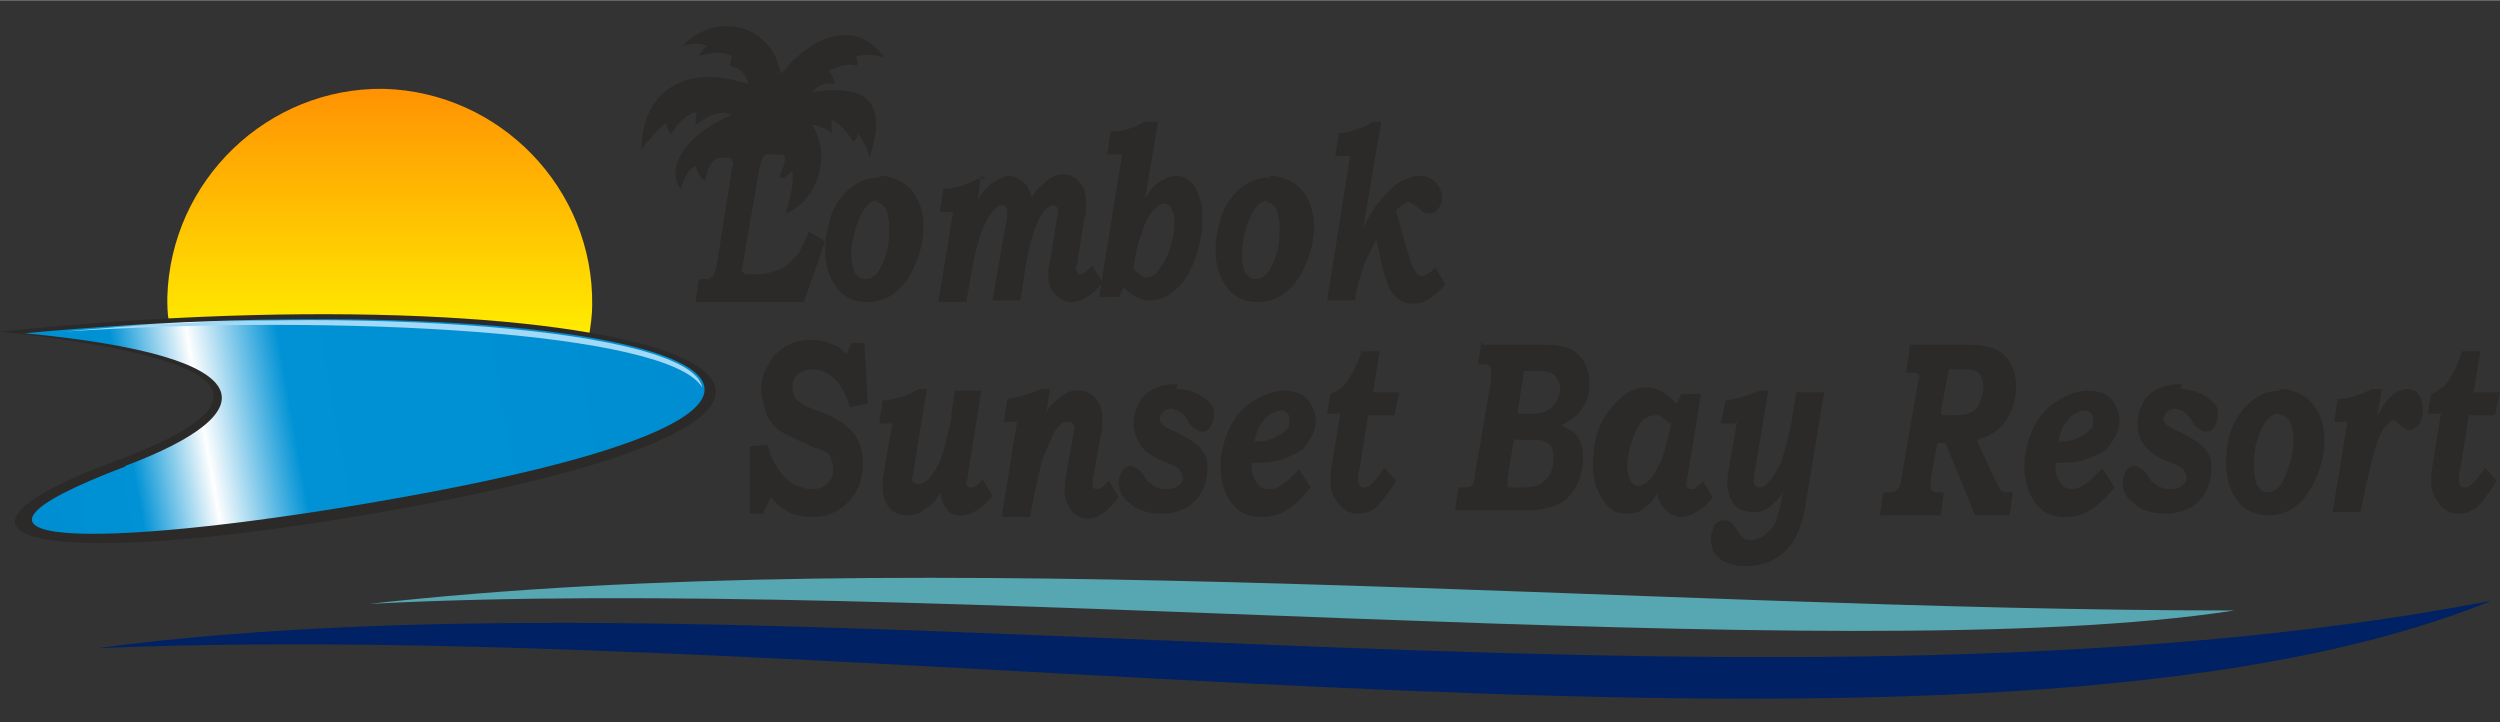 <?xml version="1.0" encoding="UTF-8"?>
<!DOCTYPE svg PUBLIC "-//W3C//DTD SVG 1.1//EN" "http://www.w3.org/Graphics/SVG/1.1/DTD/svg11.dtd">
<!-- Creator: CorelDRAW X5 -->
<svg xmlns="http://www.w3.org/2000/svg" xml:space="preserve" width="15.24mm" height="4.403mm" style="shape-rendering:geometricPrecision; text-rendering:geometricPrecision; image-rendering:optimizeQuality; fill-rule:evenodd; clip-rule:evenodd"
viewBox="0 0 1524 440"
 xmlns:xlink="http://www.w3.org/1999/xlink">
 <rect x="0" y="0" width="1524" height="440" fill="#333333" stroke="none"/>
 <defs>
  <style type="text/css">
   <![CDATA[
    .fil4 {fill:#2B2A29}
    .fil2 {fill:#57A7B3}
    .fil6 {fill:#A2D9F7}
    .fil1 {fill:#002164}
    .fil0 {fill:#2B2A29;fill-rule:nonzero}
    .fil3 {fill:url(#id0)}
    .fil5 {fill:url(#id1)}
   ]]>
  </style>
  <linearGradient id="id0" gradientUnits="userSpaceOnUse" x1="231.95" y1="53.99" x2="231.95" y2="205.25">
   <stop offset="0" style="stop-color:#FF9203"/>
   <stop offset="1" style="stop-color:#FFED00"/>
  </linearGradient>
  <linearGradient id="id1" gradientUnits="userSpaceOnUse" x1="13.73" y1="296.06" x2="431.07" y2="222.48">
   <stop offset="0" style="stop-color:#008DD2"/>
   <stop offset="0.161" style="stop-color:#0092D5"/>
   <stop offset="0.271" style="stop-color:#FEFEFE"/>
   <stop offset="0.4" style="stop-color:#0092D5"/>
   <stop offset="1" style="stop-color:#008DD2"/>
  </linearGradient>
 </defs>
 <g id="Ebene_x0020_1">
  <g id="_369924632">
   <g>
    <path class="fil0" d="M536 107c7,0 14,3 19,8 5,6 8,13 8,23 0,8 -2,16 -5,23 -3,7 -7,13 -12,17 -5,4 -11,6 -17,6 -8,0 -15,-3 -19,-9 -5,-6 -7,-14 -7,-23 0,-8 2,-15 4,-22 3,-7 7,-12 12,-16 5,-4 11,-6 17,-6zm-63 -13l-4 0c-1,0 -2,0 -2,0 -1,1 -2,1 -2,2 -1,1 -1,3 -2,6l-10 58c0,2 -1,4 -1,4 0,1 0,1 1,2 0,0 1,1 3,1l3 0c5,0 8,0 10,-1 4,-1 7,-2 10,-4 3,-2 5,-5 8,-8 2,-4 4,-8 6,-13l10 6 -13 37 -66 0 2 -14 3 0c2,0 4,0 4,-1 1,0 2,-1 2,-2 1,-1 1,-3 2,-6l9 -57c0,-2 1,-4 1,-4 0,-1 0,-2 -1,-3 0,-1 -1,-1 -3,-1l-4 0c-5,1 -8,6 -9,14 -2,0 -4,-3 -6,-9 -3,1 -7,6 -9,14 -10,-13 4,-34 31,-45 -5,-3 -13,-1 -22,6 0,-3 0,-6 1,-8 -5,1 -11,5 -16,14 -1,-1 -2,-4 -3,-7 -4,3 -9,8 -15,16 0,-31 22,-54 65,-40 -1,-6 -5,-10 -11,-11 0,-2 1,-4 1,-6 -6,-3 -13,-2 -20,0 2,-3 3,-5 5,-6 -3,-2 -9,-2 -15,0 18,-20 54,-16 60,17 22,-27 48,-32 63,-10 -6,-2 -12,-2 -17,-1 1,3 1,5 0,6 -4,-2 -10,0 -17,3 2,2 3,4 4,8 -6,-1 -11,1 -14,5 32,-5 47,5 35,40 0,-1 -1,-6 -7,-15 0,2 -1,4 -3,5 -4,-6 -8,-11 -13,-13 0,3 0,5 0,8 -4,-3 -8,-5 -12,-5 13,20 2,47 -16,54 3,-10 5,-19 4,-26 -4,4 -6,5 -8,4 3,-7 5,-13 2,-14zm62 28c-2,0 -5,1 -7,4 -2,2 -4,6 -6,12 -2,6 -3,11 -3,17 0,5 1,8 2,11 2,2 3,4 6,4 3,0 5,-1 7,-3 2,-2 4,-6 6,-12 2,-5 2,-11 2,-17 0,-5 -1,-8 -2,-11 -2,-2 -3,-4 -6,-4zm63 -15l-2 15c2,-4 5,-7 7,-9 2,-2 4,-3 6,-4 2,-1 4,-2 6,-2 2,0 4,1 6,2 2,1 4,3 5,4 1,2 2,4 3,7 2,-3 3,-5 6,-7 2,-2 4,-4 6,-5 2,-1 4,-2 7,-2 4,0 8,2 10,5 3,3 4,7 4,12 0,2 0,3 0,5 0,1 0,2 -1,5l-4 25c0,3 -1,4 -1,5 0,1 0,2 1,3 0,1 1,1 2,1 1,0 1,0 2,-1 2,-1 3,-3 5,-4l6 10c-6,8 -13,12 -19,12 -4,0 -7,-2 -10,-5 -3,-3 -4,-7 -4,-11 0,-2 0,-5 1,-8l4 -25c0,-3 1,-5 1,-6 0,-1 0,-3 -1,-3 -1,-1 -2,-1 -2,-1 -2,0 -3,1 -5,3 -3,3 -5,8 -7,14 -2,6 -4,15 -6,28l-2 13 -17 0 8 -46c1,-4 1,-6 1,-7 0,-1 0,-3 -1,-4 -1,-1 -2,-1 -3,-1 -1,0 -1,0 -2,1 -1,1 -2,1 -3,3 -1,1 -2,3 -4,6 -1,3 -3,6 -4,10 -1,4 -2,8 -3,11l-3 17 -2 11 -17 0 9 -55 -8 0 2 -14c6,0 13,-2 21,-6l5 0zm108 -33l-8 47c2,-4 5,-7 6,-8 2,-2 4,-3 6,-4 2,-1 5,-2 7,-2 3,0 6,1 8,3 3,2 5,6 6,10 2,4 2,9 2,14 0,8 -2,17 -5,25 -3,8 -7,14 -12,18 -5,4 -10,6 -15,6 -6,0 -11,-3 -16,-8l-3 6 -12 0 14 -87 -9 0 2 -14c3,0 6,0 9,-1 3,-1 7,-2 12,-5l5 0zm-15 90c2,2 4,3 5,4 1,1 2,1 3,1 2,0 5,-1 7,-4 2,-3 5,-7 7,-13 2,-6 3,-11 3,-17 0,-4 -1,-6 -2,-8 -1,-2 -2,-3 -4,-3 -2,0 -4,1 -6,3 -3,3 -6,8 -8,15 -3,7 -4,14 -5,22zm83 -57c7,0 14,3 19,8 5,6 8,13 8,23 0,8 -2,16 -5,23 -3,7 -7,13 -12,17 -5,4 -11,6 -17,6 -8,0 -15,-3 -19,-9 -5,-6 -7,-14 -7,-23 0,-8 2,-15 4,-22 3,-7 7,-12 12,-16 5,-4 11,-6 17,-6zm-1 15c-2,0 -5,1 -7,4 -2,2 -4,6 -6,12 -2,6 -3,11 -3,17 0,5 1,8 2,11 2,2 3,4 6,4 3,0 5,-1 7,-3 2,-2 4,-6 6,-12 2,-5 2,-11 2,-17 0,-5 -1,-8 -2,-11 -2,-2 -3,-4 -6,-4zm69 -48l-11 65c3,-6 5,-10 8,-14 3,-4 6,-7 9,-10 3,-3 6,-5 9,-6 3,-1 5,-2 8,-2 4,0 7,1 10,4 2,2 4,5 4,9 0,2 0,4 -1,5 -1,2 -2,3 -3,4 -1,1 -3,1 -4,1 -2,0 -4,-1 -6,-3 -2,-2 -4,-3 -4,-3 -1,0 -2,-1 -2,-1 -1,0 -2,0 -3,1 -1,1 -3,2 -5,4l6 22c2,6 3,10 4,12 1,2 2,4 3,5 1,1 2,1 3,1 2,0 5,-2 8,-5l6 10c-6,8 -13,12 -20,12 -4,0 -8,-2 -11,-5 -3,-3 -5,-9 -7,-16l-4 -18c-3,6 -6,11 -8,17 -2,6 -4,12 -5,20l-17 0 14 -88 -9 0 2 -14c4,0 7,-1 10,-2 3,-1 7,-2 11,-5l5 0z"/>
    <path class="fil0" d="M527 210l2 36 -11 2c-2,-7 -5,-13 -9,-17 -4,-4 -9,-6 -14,-6 -3,0 -5,1 -7,2 -2,1 -3,2 -4,4 -1,2 -1,3 -1,5 0,2 1,5 2,7 2,2 5,4 10,6 9,3 15,6 19,9 4,3 7,6 9,10 2,4 3,9 3,14 0,10 -3,18 -9,24 -6,6 -13,9 -22,9 -5,0 -10,-1 -14,-3 -4,-2 -8,-5 -11,-9l-5 10 -8 0 0 -41 11 -1c1,5 3,10 6,14 3,5 6,8 10,10 4,2 7,3 11,3 4,0 7,-1 10,-4 2,-2 3,-5 3,-9 0,-2 -1,-5 -2,-7 -1,-2 -4,-4 -9,-5 -9,-4 -15,-7 -19,-9 -4,-2 -6,-4 -8,-7 -2,-2 -3,-5 -4,-9 -1,-3 -2,-7 -2,-10 0,-5 1,-11 4,-15 2,-5 6,-9 11,-12 5,-3 10,-4 16,-4 4,0 9,1 13,3 3,1 6,3 8,6l3 -7 8 0zm71 29l-8 51c0,2 -1,4 -1,4 0,1 0,2 1,2 0,1 1,1 2,1 1,0 2,0 3,-1 2,-1 3,-3 4,-4l6 10c-6,8 -13,12 -19,12 -4,0 -7,-1 -9,-4 -2,-2 -3,-6 -4,-10 -2,4 -5,8 -9,10 -3,3 -7,4 -12,4 -4,0 -8,-2 -10,-5 -3,-3 -4,-8 -4,-13 0,-3 0,-6 1,-8 0,-1 0,-1 0,-2l5 -28 -8 0 2 -14c3,0 7,-1 11,-2 4,-1 7,-3 11,-5l5 0 -8 49c0,3 -1,4 -1,5 0,1 0,3 1,3 1,1 2,1 3,1 1,0 3,-1 5,-2 2,-2 5,-6 7,-10 2,-4 4,-10 5,-16 2,-6 3,-11 3,-13 0,-1 0,-2 0,-2l2 -14 17 0zm13 73l9 -55 -8 0 2 -14c7,-1 14,-3 21,-6l5 0 -2 14c2,-4 5,-6 7,-8 2,-2 4,-3 6,-4 2,-1 4,-1 7,-1 4,0 8,2 10,5 3,3 4,8 4,13 0,1 0,3 0,4 0,1 0,2 -1,5l-4 23c-1,4 -1,6 -1,7 0,1 0,2 1,2 0,1 1,1 2,1 2,0 4,-2 7,-5l6 10c-4,5 -7,8 -10,10 -3,2 -6,3 -9,3 -4,0 -8,-2 -10,-5 -2,-3 -4,-7 -4,-11 0,-2 0,-6 1,-11l4 -23c0,-2 1,-4 1,-5 0,-1 0,-2 -1,-3 -1,-1 -2,-1 -3,-1 -1,0 -3,0 -4,1 -2,2 -4,4 -6,9 -2,4 -4,9 -6,14 -1,5 -3,13 -5,23l-2 11 -17 0zm106 -75c5,0 9,1 13,3 4,2 6,4 8,6 2,2 2,5 2,7 0,3 -1,5 -2,7 -1,2 -3,3 -5,3 -1,0 -2,0 -3,-1 -1,0 -2,-1 -3,-2 -1,0 -2,-2 -3,-4 -1,-2 -2,-3 -3,-4 -1,-1 -2,-1 -3,-2 -1,0 -3,-1 -4,-1 -3,0 -4,1 -5,2 -1,1 -2,2 -2,4 0,1 0,2 1,3 1,1 2,2 4,3 7,3 12,6 15,8 3,2 5,4 7,7 2,3 2,6 2,10 0,4 -1,9 -3,13 -2,4 -5,7 -9,10 -4,2 -9,4 -15,4 -9,0 -16,-2 -21,-7 -4,-3 -6,-7 -6,-12 0,-3 1,-5 2,-7 1,-2 3,-3 5,-3 1,0 2,0 3,1 1,0 2,1 3,2 1,1 2,2 3,4 1,2 2,3 3,3 2,2 3,3 5,3 1,1 3,1 6,1 3,0 5,-1 6,-2 2,-1 3,-3 3,-5 0,-2 -1,-3 -2,-5 -1,-1 -4,-3 -10,-5 -7,-3 -11,-6 -14,-10 -2,-4 -4,-8 -4,-13 0,-4 1,-8 3,-12 2,-4 5,-7 9,-9 4,-2 9,-3 15,-3zm75 49l7 11c-5,6 -10,11 -15,14 -5,3 -10,4 -15,4 -7,0 -12,-2 -16,-6 -6,-6 -9,-15 -9,-25 0,-8 2,-15 5,-22 3,-7 8,-13 14,-17 6,-4 13,-7 20,-7 6,0 11,2 14,5 3,4 5,8 5,13 0,4 -1,7 -2,9 -2,4 -4,6 -6,9 -3,2 -7,4 -13,6 -6,2 -12,2 -18,2l0 2c0,4 1,7 3,10 2,3 4,4 8,4 3,0 5,-1 8,-3 4,-3 7,-6 10,-9zm-27 -17c6,0 10,-1 13,-3 3,-1 5,-3 7,-5 1,-1 1,-3 1,-5 0,-2 0,-3 -1,-4 -1,-1 -2,-2 -4,-2 -2,0 -4,1 -6,2 -2,1 -4,3 -6,6 -2,2 -3,6 -4,10zm65 -55l11 0 -4 25 16 0 -3 14 -16 0 -5 32c-1,3 -1,5 -1,7 0,2 0,3 1,4 1,1 2,1 3,1 1,0 3,-1 5,-3 2,-2 4,-5 7,-9l7 8c-5,8 -9,13 -12,16 -4,3 -7,4 -11,4 -5,0 -9,-2 -12,-6 -3,-4 -5,-8 -5,-13 0,-3 0,-6 1,-11l5 -31 -8 0 2 -12c3,-1 6,-3 8,-5 2,-2 4,-5 6,-9 2,-4 4,-8 5,-13zm74 -4l37 0c8,0 13,1 17,3 4,2 6,5 8,8 2,4 3,8 3,12 0,6 -1,11 -4,15 -3,5 -7,8 -13,11 3,2 6,3 8,5 2,2 3,4 4,7 1,3 1,6 1,9 0,4 -1,8 -2,12 -2,4 -4,8 -7,11 -3,3 -7,5 -11,6 -6,2 -12,2 -20,2l-38 0 2 -14 2 0c3,0 5,0 6,-1 1,-1 2,-3 2,-6l10 -59c0,-2 0,-3 0,-4 0,-2 0,-3 -1,-4 -1,-1 -2,-1 -4,-1l-3 0 2 -14zm21 42l7 0c4,0 7,0 9,-1 3,-1 5,-3 7,-5 2,-3 3,-6 3,-9 0,-3 -1,-6 -3,-8 -2,-2 -5,-3 -10,-3l-9 0 -4 26zm-2 15l-4 24c0,2 0,3 0,4 0,1 0,2 1,2 0,0 1,0 3,0l6 0c5,0 8,-1 10,-2 2,-1 4,-4 6,-6 1,-3 2,-6 2,-9 0,-3 0,-5 -1,-7 -1,-2 -2,-3 -4,-4 -2,-1 -5,-1 -9,-1l-9 0zm99 -21l3 -6 12 0 -8 49c-1,3 -1,6 -1,6 0,1 0,2 1,2 0,1 1,1 2,1 1,0 2,0 3,-1 1,-1 3,-2 4,-4l6 10c-3,4 -6,7 -10,9 -3,2 -6,3 -10,3 -2,0 -4,-1 -6,-2 -2,-1 -3,-3 -5,-5 -1,-2 -2,-4 -3,-7 -2,3 -3,5 -6,7 -2,2 -4,4 -6,4 -2,1 -4,1 -7,1 -4,0 -7,-1 -10,-4 -3,-2 -5,-6 -7,-10 -2,-4 -3,-10 -3,-16 0,-13 3,-24 10,-33 7,-9 14,-14 23,-14 3,0 6,1 8,2 2,1 5,3 8,6zm-4 12c-2,-2 -4,-3 -5,-4 -1,-1 -3,-1 -4,-1 -5,0 -9,3 -12,10 -3,7 -5,14 -5,22 0,3 1,6 2,8 1,2 3,3 5,3 2,0 4,-1 6,-3 3,-3 5,-7 8,-13 2,-6 4,-14 6,-23zm40 0l-9 0 3 -14c7,-1 14,-3 21,-6l5 0 -8 48c-1,3 -1,6 -1,7 0,1 0,2 1,3 1,1 2,1 3,1 2,0 3,-1 5,-3 3,-3 5,-7 8,-13 2,-6 4,-14 6,-23l3 -19 17 0 -11 67c-2,13 -6,23 -12,29 -7,7 -15,10 -25,10 -7,0 -13,-2 -16,-5 -4,-3 -5,-7 -5,-12 0,-3 1,-5 2,-8 2,-2 3,-3 6,-3 1,0 3,0 4,1 1,1 2,2 4,5 1,2 3,4 4,5 1,1 3,1 5,1 2,0 4,-1 6,-2 2,-1 4,-3 6,-5 2,-2 3,-5 4,-9 1,-3 2,-8 3,-13 -2,3 -4,5 -6,7 -2,2 -4,3 -6,4 -2,1 -4,1 -7,1 -3,0 -6,-1 -8,-2 -2,-1 -4,-4 -5,-6 -1,-3 -2,-6 -2,-9 0,-2 0,-6 1,-10l5 -29zm106 -48l35 0c8,0 14,1 18,3 4,2 7,5 9,9 2,4 3,8 3,13 0,8 -2,15 -6,21 -4,6 -10,10 -18,12l11 24c2,4 3,6 4,7 1,1 3,1 7,1l-2 14 -21 0 -18 -44 -5 0 -4 22c0,1 0,3 0,4 0,1 0,3 1,3 1,1 2,1 4,1l3 0 -2 14 -37 0 2 -14 3 0c3,0 5,-1 6,-2 1,-1 2,-3 2,-6l10 -58c0,-2 1,-3 1,-4 0,-1 0,-2 -1,-2 0,-1 -1,-1 -1,-1 0,0 -1,0 -3,0l-3 0 2 -14zm20 43l8 0c5,0 8,-1 10,-2 2,-1 4,-3 5,-6 1,-3 2,-5 2,-9 0,-4 -1,-7 -3,-9 -2,-2 -6,-2 -11,-2l-7 0 -5 27zm98 33l7 11c-5,6 -10,11 -15,14 -5,3 -10,4 -15,4 -7,0 -12,-2 -16,-6 -6,-6 -9,-15 -9,-25 0,-8 2,-15 5,-22 3,-7 8,-13 14,-17 6,-4 13,-7 20,-7 6,0 11,2 14,5 3,4 5,8 5,13 0,4 -1,7 -2,9 -2,4 -4,6 -6,9 -3,2 -7,4 -13,6 -6,2 -12,2 -18,2l0 2c0,4 1,7 3,10 2,3 4,4 7,4 3,0 5,-1 8,-3 4,-3 7,-6 10,-9zm-27 -17c6,0 10,-1 13,-3 3,-1 5,-3 7,-5 1,-1 1,-3 1,-5 0,-2 0,-3 -1,-4 -1,-1 -2,-2 -4,-2 -2,0 -4,1 -6,2 -2,1 -4,3 -6,6 -2,2 -3,6 -4,10zm74 -32c5,0 9,1 13,3 4,2 6,4 8,6 2,2 2,5 2,7 0,3 -1,5 -2,7 -1,2 -3,3 -5,3 -1,0 -2,0 -3,-1 -1,0 -2,-1 -3,-2 -1,0 -2,-2 -3,-4 -1,-2 -3,-3 -3,-4 -1,-1 -2,-1 -3,-2 -1,0 -3,-1 -4,-1 -2,0 -4,1 -5,2 -1,1 -2,2 -2,4 0,1 0,2 1,3 1,1 2,2 4,3 7,3 12,6 15,8 3,2 5,4 7,7 2,3 2,6 2,10 0,4 -1,9 -3,13 -2,4 -5,7 -9,10 -4,2 -9,4 -15,4 -9,0 -16,-2 -21,-7 -4,-3 -6,-7 -6,-12 0,-3 1,-5 2,-7 1,-2 3,-3 5,-3 1,0 2,0 3,1 1,0 2,1 3,2 1,1 2,2 3,4 1,2 2,3 3,3 2,2 3,3 5,3 1,1 3,1 6,1 3,0 5,-1 6,-2 2,-1 3,-3 3,-5 0,-2 -1,-3 -2,-5 -1,-1 -4,-3 -10,-5 -7,-3 -11,-6 -14,-10 -3,-4 -4,-8 -4,-13 0,-4 1,-8 3,-12 2,-4 5,-7 9,-9 4,-2 9,-3 15,-3zm61 0c7,0 14,3 19,8 5,6 8,13 8,23 0,8 -2,16 -5,23 -3,7 -7,13 -12,17 -5,4 -11,6 -17,6 -8,0 -15,-3 -19,-9 -5,-6 -7,-14 -7,-23 0,-8 1,-15 4,-22 3,-7 7,-12 12,-16 5,-4 11,-6 17,-6zm-1 15c-2,0 -5,1 -7,4 -2,2 -4,6 -6,12 -2,6 -2,11 -2,17 0,5 1,8 2,11 2,2 3,4 6,4 2,0 5,-1 7,-3 2,-2 4,-6 6,-12 2,-5 3,-11 3,-17 0,-5 -1,-8 -2,-11 -1,-2 -3,-4 -6,-4zm63 -15l-3 17c2,-4 4,-7 6,-10 2,-2 4,-4 6,-5 2,-1 4,-2 6,-2 3,0 6,1 7,3 2,2 3,5 3,9 0,4 -1,7 -2,9 -2,2 -4,4 -6,4 -1,0 -2,0 -3,-1 0,0 -2,-1 -4,-3 -1,-1 -2,-2 -3,-2 -1,0 -1,0 -2,1 -1,1 -2,2 -4,4 -1,2 -3,5 -4,9 -1,3 -2,7 -4,14 -1,6 -3,12 -4,18l-2 10 -17 0 9 -55 -8 0 2 -14c6,0 13,-2 21,-6l5 0zm49 -23l11 0 -4 25 16 0 -3 14 -16 0 -5 32c-1,3 -1,5 -1,7 0,2 0,3 1,4 1,1 2,1 3,1 1,0 3,-1 5,-3 2,-2 4,-5 7,-9l7 8c-5,8 -9,13 -12,16 -4,3 -7,4 -11,4 -5,0 -9,-2 -12,-6 -3,-4 -5,-8 -5,-13 0,-3 0,-6 1,-11l5 -31 -8 0 2 -12c3,-1 6,-3 8,-5 2,-2 4,-5 6,-9 2,-4 4,-8 5,-13z"/>
   </g>
   <path class="fil1" d="M1519 366c-313,127 -982,9 -1460,29 406,-54 1009,58 1460,-29z"/>
   <path class="fil2" d="M1362 372c-358,0 -798,-42 -1137,-4 337,-18 898,41 1137,4z"/>
   <path class="fil3" d="M359 205l-256 -9c-1,-5 -1,-10 -1,-15 2,-71 61,-128 132,-127 71,2 128,61 127,132 0,6 -1,13 -2,19z"/>
   <path class="fil4" d="M70 281c92,-34 86,-62 -70,-79 389,-40 633,41 227,111 -209,36 -281,14 -157,-32z"/>
   <path class="fil5" d="M76 284c88,-33 86,-67 -61,-81 357,-33 610,35 213,103 -169,29 -283,28 -151,-22z"/>
   <path class="fil6" d="M428 236c-20,-34 -220,-45 -389,-34 177,-17 383,-2 389,34z"/>
  </g>
 </g>
</svg>
